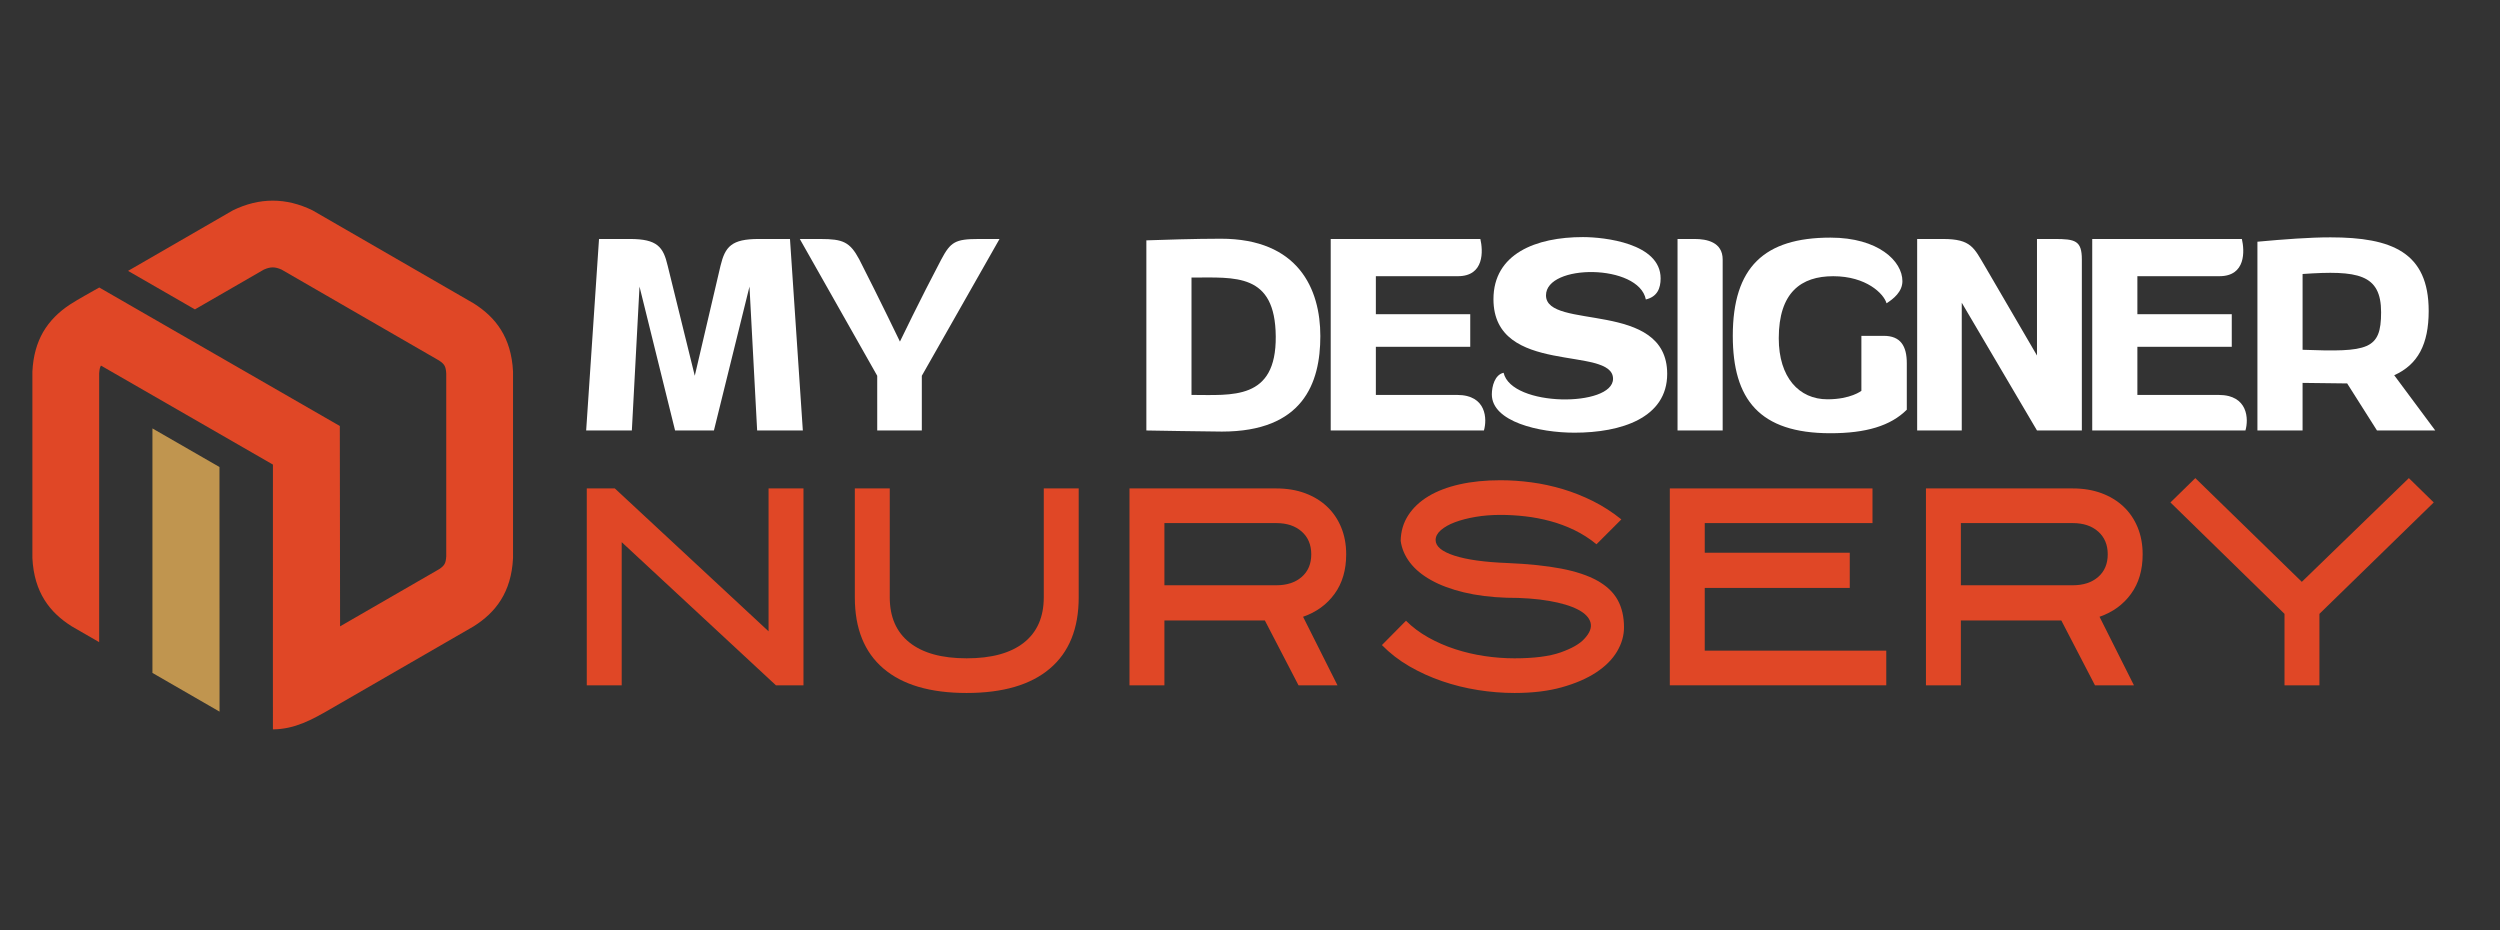 <?xml version="1.0" encoding="utf-8"?>
<!-- Generator: Adobe Illustrator 16.0.0, SVG Export Plug-In . SVG Version: 6.00 Build 0)  -->
<!DOCTYPE svg PUBLIC "-//W3C//DTD SVG 1.1//EN" "http://www.w3.org/Graphics/SVG/1.1/DTD/svg11.dtd">
<svg version="1.1" id="Calque_1" xmlns="http://www.w3.org/2000/svg" xmlns:xlink="http://www.w3.org/1999/xlink" x="0px" y="0px"
	 width="204px" height="75.891px" viewBox="0 0 204 75.891" enable-background="new 0 0 204 75.891" xml:space="preserve">
<rect x="0" y="0" width="204" height="75.891" fill="#333333" stroke="none"/>
<g>
	<g>
		<path fill-rule="evenodd" clip-rule="evenodd" fill="#E04726" d="M41.863,45.548c-0.138,2.785-1.415,4.43-3.209,5.559
			c-3.902,2.254-7.805,4.506-11.708,6.76c-1.493,0.861-2.879,1.633-4.676,1.65l-0.002-5.449l0.003-16.157l-14.034-8.08
			c-0.091,0.158-0.125,0.35-0.145,0.637v9.375v5.553V52.4l-2.24-1.293c-1.794-1.129-3.071-2.773-3.209-5.559V30.316
			c0.064-1.294,0.374-2.341,0.867-3.206c0.529-0.916,1.291-1.661,2.171-2.242c0.783-0.509,1.61-0.941,2.418-1.408l0.748,0.431
			l18.882,10.871l0.021,16.348l8.074-4.66c0.458-0.301,0.553-0.494,0.589-1.053V30.468c-0.037-0.558-0.131-0.752-0.589-1.052
			C31.542,26.944,27.26,24.472,22.978,22c-0.541-0.241-0.908-0.241-1.449,0l-5.623,3.246l-5.457-3.142
			c2.85-1.646,5.7-3.291,8.55-4.937c2.164-1.059,4.346-1.059,6.509,0c4.382,2.53,8.764,5.061,13.146,7.59
			c1.795,1.128,3.071,2.774,3.209,5.559V45.548L41.863,45.548z"/>
		<polygon fill-rule="evenodd" clip-rule="evenodd" fill="#C0954F" points="12.439,54.91 17.915,58.07 17.909,38.109 12.439,34.959 
					"/>
	</g>
	<g>
		<g>
			<path fill="#FFFFFF" d="M65.511,35.127h-3.728l-0.625-11.742l-2.902,11.742h-3.17l-2.902-11.742l-0.625,11.742h-3.728
				l1.049-15.626h2.523c2.232,0,2.723,0.647,3.081,2.188l2.21,8.974l2.099-8.974c0.379-1.563,0.893-2.188,3.125-2.188h2.545
				L65.511,35.127z"/>
			<path fill="#FFFFFF" d="M71.581,30.663l-6.317-11.161h1.696c1.831,0,2.389,0.245,3.148,1.651c1.674,3.282,3.326,6.72,3.326,6.72
				s1.652-3.438,3.371-6.697c0.759-1.429,1.139-1.674,3.036-1.674h1.719l-6.34,11.161v4.465h-3.639V30.663z"/>
			<path fill="#FFFFFF" d="M93.543,35.127V19.613c1.25-0.045,4.018-0.134,6.072-0.134c6.34,0,8.125,4.107,8.125,7.947
				c0,3.861-1.429,7.791-8.036,7.791C98.744,35.217,93.543,35.127,93.543,35.127z M97.226,32.226c3.304,0,6.92,0.469,6.875-4.777
				c-0.044-5.202-3.304-4.8-6.875-4.8V32.226z"/>
			<path fill="#FFFFFF" d="M108.586,19.501h12.211c0.224,0.96,0.335,3.036-1.83,3.036h-6.697v3.103h7.702v2.656h-7.702v3.93h6.63
				c2.411,0,2.456,1.986,2.188,2.901h-12.502V19.501z"/>
			<path fill="#FFFFFF" d="M121.866,24.413c0-3.706,3.461-5.067,7.3-5.067c1.72,0,6.341,0.491,6.341,3.37
				c0,0.804-0.269,1.496-1.206,1.72c-0.58-2.925-8.148-2.925-8.148-0.335c0,2.88,9.89,0.335,9.89,6.406c0,3.595-3.75,4.8-7.567,4.8
				c-2.88,0-6.742-0.893-6.742-3.125c0-0.67,0.246-1.607,0.96-1.764c0.647,2.813,8.93,2.813,8.93,0.491
				C131.622,28.163,121.866,30.73,121.866,24.413z"/>
			<path fill="#FFFFFF" d="M140.571,35.127h-3.684V19.501h1.406c0.96,0,2.277,0.245,2.277,1.674V35.127z"/>
			<path fill="#FFFFFF" d="M149.121,32.583c1.897,0,2.768-0.691,2.768-0.691v-4.487h1.831c1.361,0,1.875,0.826,1.875,2.232v3.795
				c-1.317,1.317-3.326,1.92-6.229,1.92c-5.804,0-7.97-2.769-7.97-7.947c0-5.604,2.567-8.015,7.97-8.015
				c3.907,0,5.871,1.92,5.871,3.55c0,0.871-0.736,1.451-1.295,1.809c-0.223-0.781-1.651-2.21-4.353-2.21
				c-2.612,0-4.442,1.316-4.442,5.067C145.147,30.797,146.799,32.583,149.121,32.583z"/>
			<path fill="#FFFFFF" d="M160.079,24.703v10.425h-3.639V19.501h2.121c2.299,0,2.522,0.736,3.415,2.232l4.242,7.277v-9.51h1.429
				c1.696,0,2.232,0.134,2.232,1.674v13.952h-3.661L160.079,24.703z"/>
			<path fill="#FFFFFF" d="M170.726,19.501h12.211c0.224,0.96,0.335,3.036-1.83,3.036h-6.697v3.103h7.702v2.656h-7.702v3.93h6.63
				c2.411,0,2.456,1.986,2.188,2.901h-12.502V19.501z"/>
			<path fill="#FFFFFF" d="M191.529,31.288l-3.639-0.044v3.884h-3.684V19.724c2.188-0.2,4.242-0.356,5.961-0.356
				c5.022,0,8.014,1.228,8.014,6.005c0,2.701-0.87,4.375-2.813,5.246l3.349,4.509h-4.755L191.529,31.288z M187.891,28.542
				c5.357,0.2,6.407,0,6.407-3.059c0-3.125-1.897-3.438-6.407-3.125V28.542z"/>
		</g>
		<g>
			<g>
				<path fill="#E04726" d="M62.714,39.856h2.85v16.065h-2.249L50.731,44.239v11.682h-2.85V39.856h2.289l12.545,11.66V39.856z"/>
				<path fill="#E04726" d="M78.876,56.547c-2.969,0-5.231-0.666-6.788-1.997s-2.334-3.264-2.334-5.798v-8.896h2.85v8.882
					c0,1.61,0.539,2.843,1.617,3.697c1.078,0.856,2.629,1.284,4.656,1.284c2.041,0,3.6-0.428,4.678-1.284
					c1.077-0.854,1.617-2.087,1.617-3.697v-8.882h2.85v8.896c0,2.534-0.782,4.467-2.346,5.798S81.845,56.547,78.876,56.547z"/>
				<path fill="#E04726" d="M95.016,55.921h-2.85V39.856h11.983c0.863,0,1.645,0.13,2.343,0.389s1.296,0.623,1.792,1.091
					c0.497,0.468,0.882,1.032,1.155,1.694s0.41,1.396,0.41,2.203c0,1.281-0.316,2.356-0.95,3.228
					c-0.633,0.871-1.489,1.493-2.569,1.868l2.808,5.592h-3.18l-2.746-5.291h-8.196V55.921z M95.016,47.758h9.128
					c0.865,0,1.558-0.227,2.076-0.68c0.52-0.453,0.779-1.069,0.779-1.846c0-0.777-0.26-1.396-0.779-1.857
					c-0.519-0.461-1.211-0.691-2.076-0.691h-9.128V47.758z"/>
				<path fill="#E04726" d="M123.582,56.547c-0.979,0-1.973-0.08-2.979-0.239c-1.008-0.159-1.987-0.402-2.937-0.729
					c-0.95-0.326-1.843-0.732-2.678-1.218c-0.835-0.486-1.576-1.061-2.224-1.723l1.965-1.986c0.518,0.519,1.122,0.972,1.813,1.36
					c0.69,0.389,1.425,0.709,2.202,0.961c0.777,0.252,1.576,0.44,2.396,0.562c0.821,0.122,1.634,0.184,2.44,0.184
					c1.598,0,2.854-0.161,3.768-0.483c0.914-0.323,1.558-0.692,1.933-1.108c0.446-0.473,0.615-0.914,0.508-1.322
					c-0.108-0.408-0.45-0.763-1.026-1.064c-0.575-0.301-1.36-0.537-2.354-0.709s-2.152-0.258-3.476-0.258
					c-1.296-0.044-2.462-0.191-3.498-0.443c-1.037-0.251-1.922-0.583-2.656-0.993s-1.31-0.889-1.728-1.436
					c-0.417-0.547-0.669-1.137-0.756-1.771c0.015-0.777,0.22-1.472,0.616-2.084c0.396-0.611,0.946-1.13,1.651-1.555
					c0.705-0.424,1.555-0.748,2.548-0.972c0.993-0.223,2.102-0.334,3.325-0.334c0.835,0,1.681,0.058,2.537,0.173
					s1.706,0.299,2.548,0.55c0.842,0.252,1.666,0.58,2.473,0.982c0.806,0.403,1.576,0.9,2.31,1.49l-2.029,2.029
					c-0.562-0.46-1.162-0.845-1.803-1.155c-0.641-0.309-1.296-0.554-1.965-0.733c-0.67-0.18-1.347-0.31-2.03-0.389
					s-1.363-0.119-2.04-0.119c-0.72,0-1.396,0.054-2.029,0.162c-0.634,0.107-1.191,0.252-1.674,0.432
					c-0.482,0.181-0.867,0.396-1.155,0.647c-0.288,0.252-0.432,0.522-0.432,0.811c0,0.518,0.511,0.942,1.533,1.273
					c1.021,0.331,2.476,0.533,4.361,0.604c1.698,0.072,3.148,0.224,4.351,0.453c1.202,0.23,2.185,0.559,2.947,0.982
					c0.763,0.425,1.317,0.95,1.663,1.577c0.346,0.626,0.518,1.371,0.518,2.234c0,0.677-0.19,1.335-0.571,1.976
					c-0.382,0.641-0.95,1.209-1.706,1.706c-0.756,0.496-1.688,0.899-2.796,1.209C126.338,56.393,125.05,56.547,123.582,56.547z"/>
				<path fill="#E04726" d="M150.939,47.975h-11.833v5.118h14.813v2.828h-17.662V39.856h16.539v2.828h-13.689v2.419h11.833V47.975z"
					/>
				<path fill="#E04726" d="M160.007,55.921h-2.85V39.856h11.983c0.863,0,1.645,0.13,2.343,0.389s1.296,0.623,1.792,1.091
					c0.497,0.468,0.882,1.032,1.155,1.694s0.41,1.396,0.41,2.203c0,1.281-0.316,2.356-0.95,3.228
					c-0.633,0.871-1.489,1.493-2.569,1.868l2.808,5.592h-3.18l-2.746-5.291h-8.196V55.921z M160.007,47.758h9.129
					c0.865,0,1.558-0.227,2.076-0.68c0.52-0.453,0.779-1.069,0.779-1.846c0-0.777-0.26-1.396-0.779-1.857
					c-0.519-0.461-1.211-0.691-2.076-0.691h-9.129V47.758z"/>
				<path fill="#E04726" d="M189.265,50.09v5.831h-2.85V50.09L177.108,41l2.03-1.986l8.69,8.464l8.734-8.464L198.593,41
					L189.265,50.09z"/>
			</g>
		</g>
	</g>
</g>
</svg>
